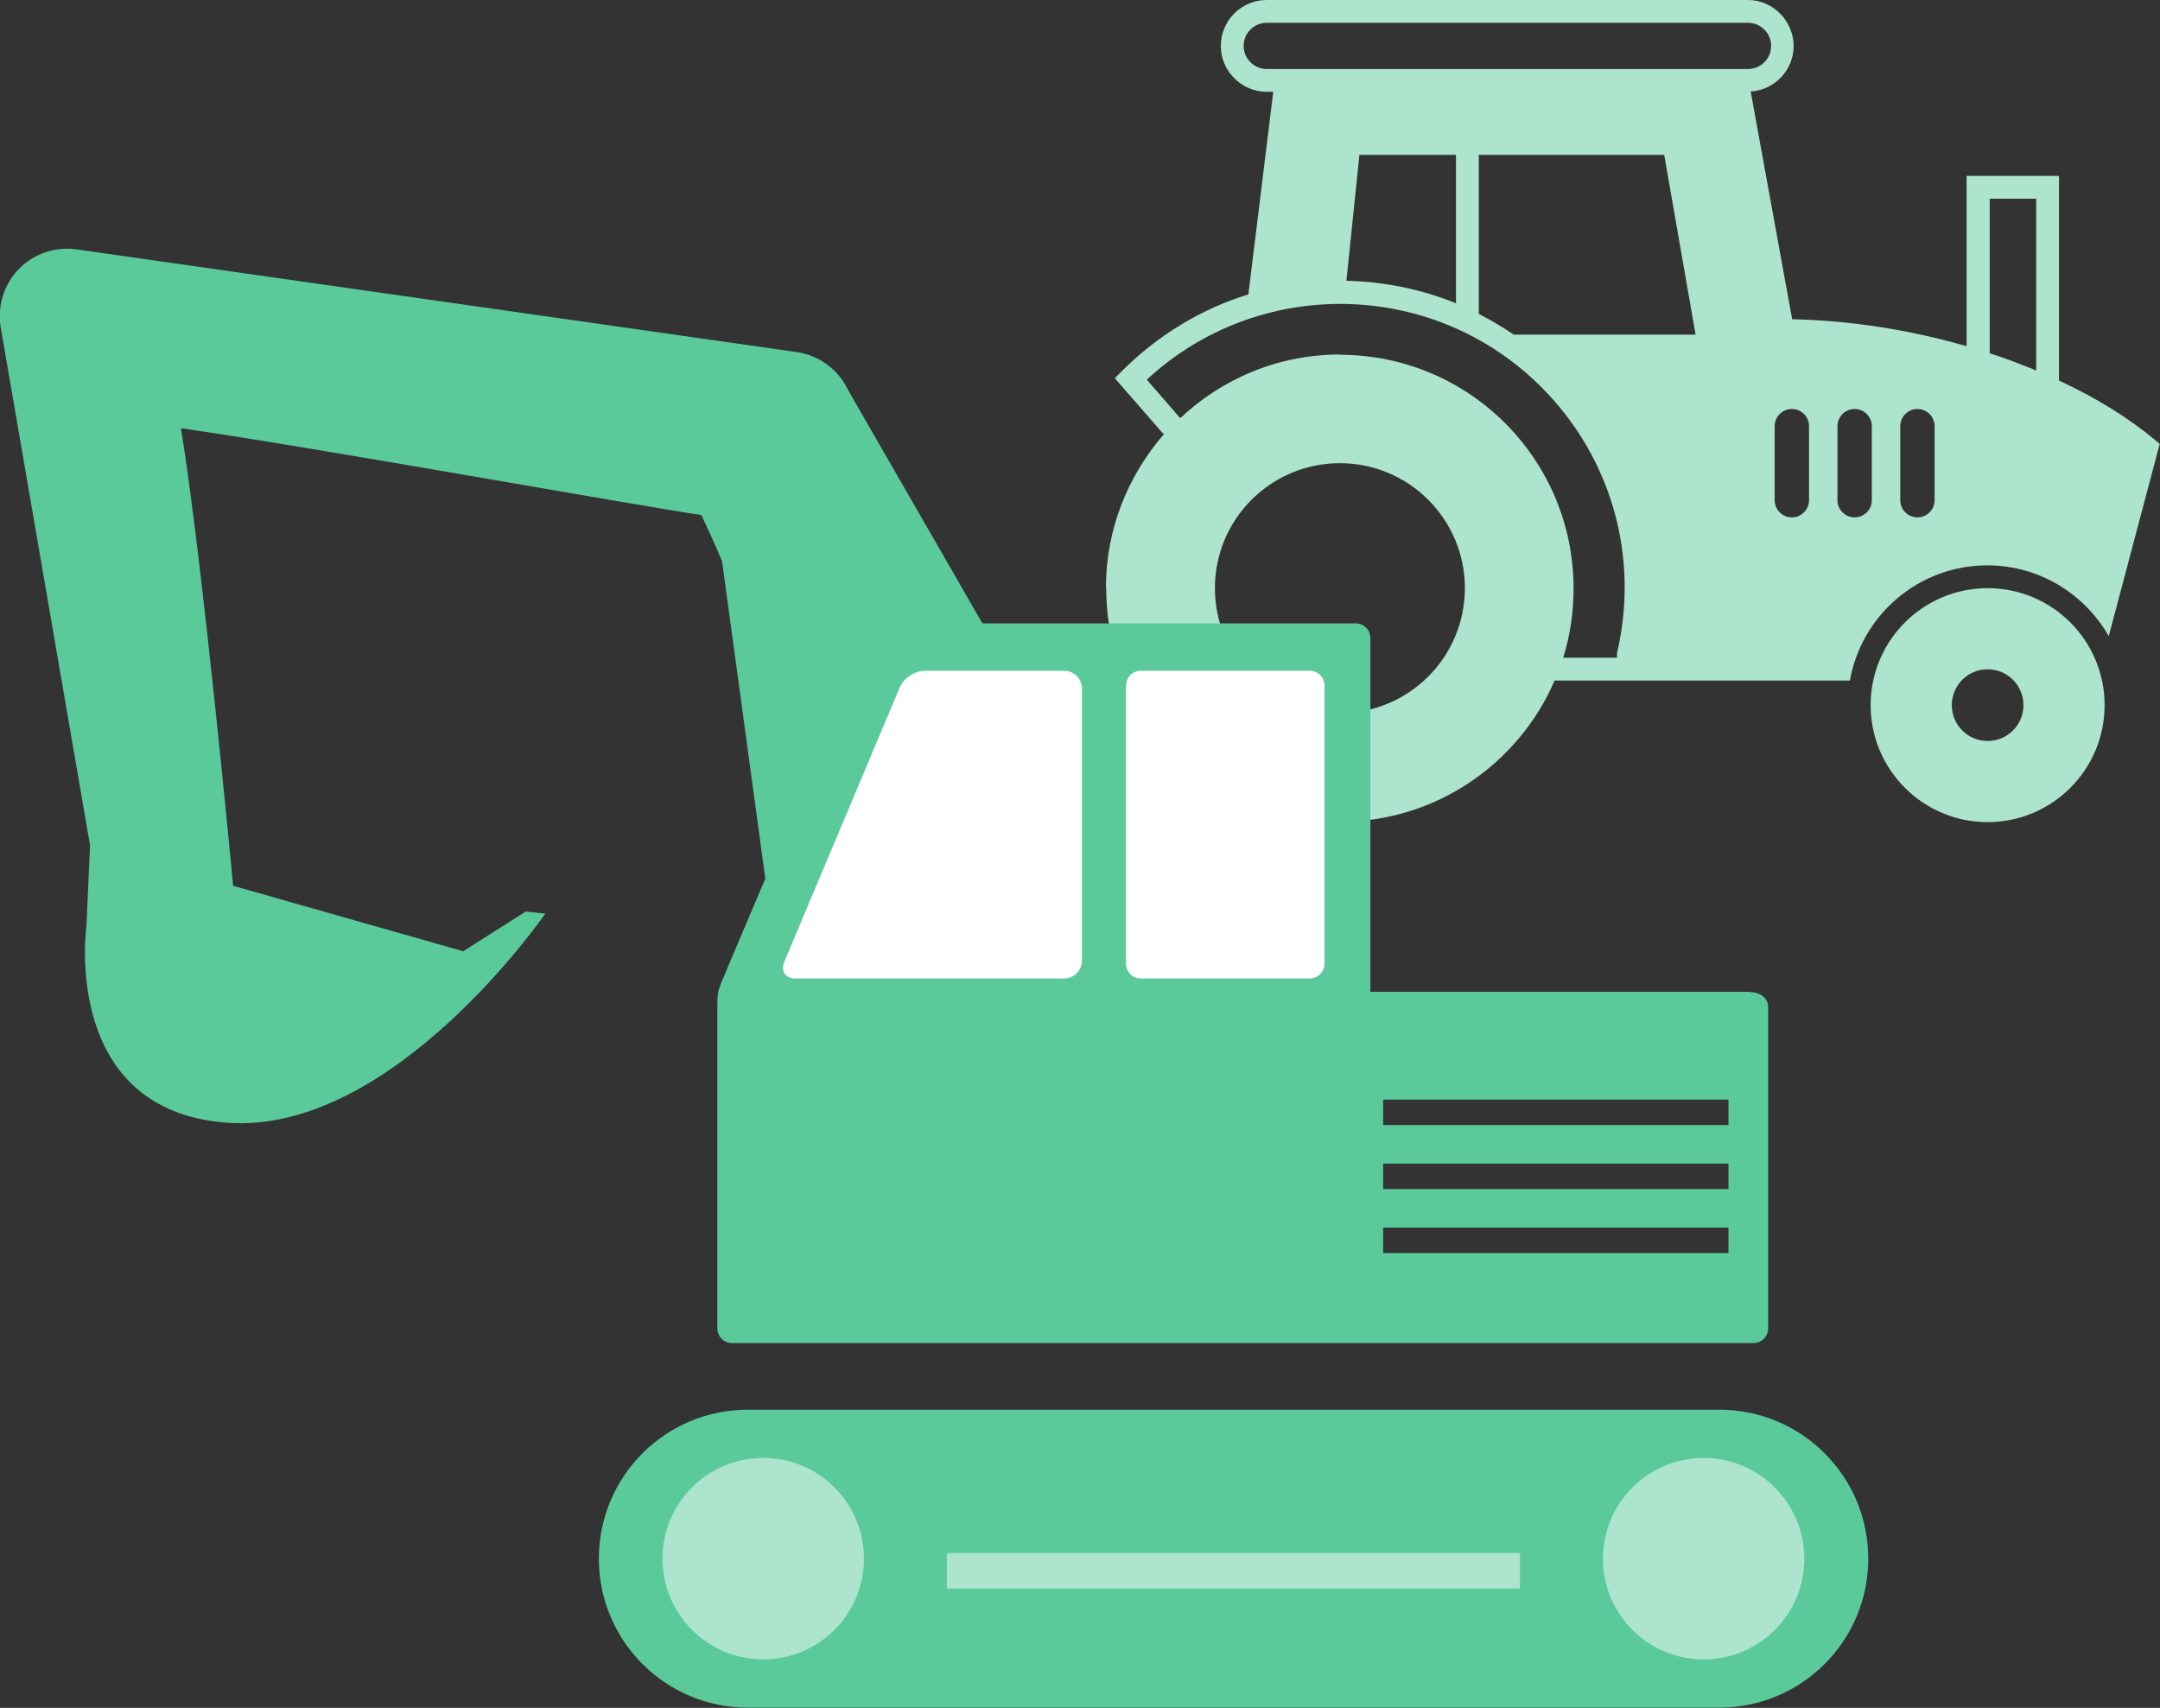 <?xml version="1.0" encoding="UTF-8"?>
<svg id="_レイヤー_2" data-name="レイヤー 2" xmlns="http://www.w3.org/2000/svg" viewBox="0 0 72.93 57.67">
  <rect x="0" y="0" width="72.93" height="57.67" fill="#333333" stroke="none"/>
  <defs>
    <style>
      .cls-1 {
        fill: #fff;
      }

      .cls-2 {
        fill: none;
        stroke: #ade4cd;
        stroke-miterlimit: 10;
        stroke-width: 1.2px;
      }

      .cls-3 {
        fill: #5bca9b;
      }

      .cls-4 {
        fill: #ade4cd;
      }
    </style>
  </defs>
  <g id="_レイヤー_1-2" data-name="レイヤー 1">
    <g>
      <g>
        <path class="cls-4" d="M37.35,19.86c0,4.36,3.53,7.89,7.89,7.89,3.25,0,6.04-1.97,7.25-4.77h9.97c.39-2.21,2.32-3.89,4.64-3.89,1.75,0,3.28.96,4.1,2.39l1.72-6.49-.19-.16c-.89-.74-1.98-1.41-3.21-1.98v-6.91s-3.12,0-3.12,0v5.75c-1.9-.55-3.93-.87-5.89-.91l-1.4-7.69c.81-.05,1.45-.72,1.45-1.54S59.88,0,59.02,0h-16.25c-.86,0-1.55.7-1.55,1.55s.7,1.55,1.55,1.55h.22l-.84,6.84c-1.59.49-3.04,1.37-4.25,2.57l-.26.26,1.62,1.86s.03.02.04.03c-1.21,1.39-1.96,3.2-1.96,5.19ZM67.18,6.71h1.57v5.8c-.51-.21-1.03-.41-1.57-.58v-5.22ZM64.16,14.39c0-.32.26-.58.58-.58s.58.26.58.58v2.5c0,.32-.26.58-.58.58s-.58-.26-.58-.58v-2.5ZM62.04,14.39c0-.32.26-.58.58-.58s.58.26.58.58v2.5c0,.32-.26.58-.58.58s-.58-.26-.58-.58v-2.5ZM59.92,14.39c0-.32.26-.58.58-.58s.58.26.58.58v2.5c0,.32-.26.58-.58.58s-.58-.26-.58-.58v-2.5ZM59.02,2.33h-16.25c-.43,0-.78-.35-.78-.78,0-.43.35-.78.78-.78h16.25c.43,0,.78.35.78.78s-.35.78-.78.78ZM45.9,5.23h3.26v5.01c-1.16-.47-2.41-.73-3.7-.76l.44-4.26ZM57.25,11.3h-6.14c-.38-.26-.77-.49-1.18-.7v-5.37h6.26s1.06,6.07,1.06,6.07ZM45.25,11.97c-2.09,0-3.99.82-5.4,2.15l-1.13-1.3c3.76-3.49,9.66-3.41,13.32.25,2.36,2.36,3.32,5.71,2.56,8.97-.01.06-.01.11,0,.17h-1.82c.23-.74.35-1.53.35-2.34,0-4.36-3.53-7.89-7.89-7.89ZM41.02,19.86c0-2.33,1.89-4.22,4.22-4.22s4.22,1.89,4.22,4.22-1.89,4.22-4.22,4.22-4.22-1.89-4.22-4.22Z"/>
        <path class="cls-4" d="M63.16,23.81c0,2.18,1.77,3.95,3.95,3.95,2.18,0,3.95-1.77,3.95-3.95s-1.77-3.95-3.95-3.95-3.95,1.77-3.95,3.95ZM65.9,23.81c0-.67.54-1.21,1.21-1.21s1.21.54,1.21,1.21-.54,1.21-1.21,1.21-1.21-.54-1.21-1.21Z"/>
      </g>
      <polygon class="cls-1" points="41.02 37.99 25.45 34.62 25.77 31.67 28.58 24.76 29.85 21.64 33.97 21.64 45.25 22.33 45.46 35.3 41.02 37.99"/>
      <g>
        <g>
          <path class="cls-3" d="M58.04,47.6H25.25c-2.78,0-5.03,2.25-5.03,5.03s2.25,5.03,5.03,5.03h32.8c2.78,0,5.03-2.25,5.03-5.03s-2.25-5.03-5.03-5.03Z"/>
          <path class="cls-4" d="M25.77,56.03c-1.88,0-3.4-1.52-3.4-3.4s1.52-3.4,3.4-3.4,3.4,1.52,3.4,3.4-1.52,3.4-3.4,3.4Z"/>
          <circle class="cls-4" cx="57.52" cy="52.63" r="3.4" transform="translate(-.71 .79) rotate(-.78)"/>
          <line class="cls-2" x1="31.97" y1="53.04" x2="51.32" y2="53.04"/>
        </g>
        <path class="cls-3" d="M59.08,33.49h-12.81v-11.94c0-.28-.22-.5-.5-.5h-12.6l-4.53-7.87c-.32-.69-.98-1.18-1.73-1.29L2.58,8.42c-.71-.1-1.43.14-1.94.66-.5.51-.73,1.24-.62,1.95l3.02,17.51-.12,2.71s-.89,6.23,4.73,6.66c5.61.43,10.76-7.06,10.76-7.06l-.66-.07-2.11,1.34-7.77-2.21s0-.08-.01-.12c0,0-1.01-10.78-1.75-15.33,4.4.63,15.67,2.66,17.57,2.93.27.58.43.92.7,1.56l1.46,10.72s-1.42,3.34-1.51,3.57c-.09.23-.11.34-.11.76v10.85c0,.28.22.5.5.5h34.48c.28,0,.5-.22.5-.5v-10.85c0-.28-.25-.5-.62-.5ZM36.53,32.44c0,.33-.27.6-.6.6h-9.08c-.33,0-.5-.25-.37-.56l3.9-9.27c.13-.31.51-.56.84-.56h4.71c.33,0,.6.27.6.6v9.17ZM44.72,32.54c0,.27-.22.5-.5.5h-5.7c-.28,0-.5-.22-.5-.5v-9.39c0-.28.22-.5.5-.5h5.7c.28,0,.5.22.5.5v9.39ZM58.36,42.31h-11.66v-.86h11.66v.86ZM58.36,40.15h-11.66v-.86h11.66v.86ZM58.36,37.99h-11.66v-.86h11.66v.86Z"/>
      </g>
    </g>
  </g>
</svg>
